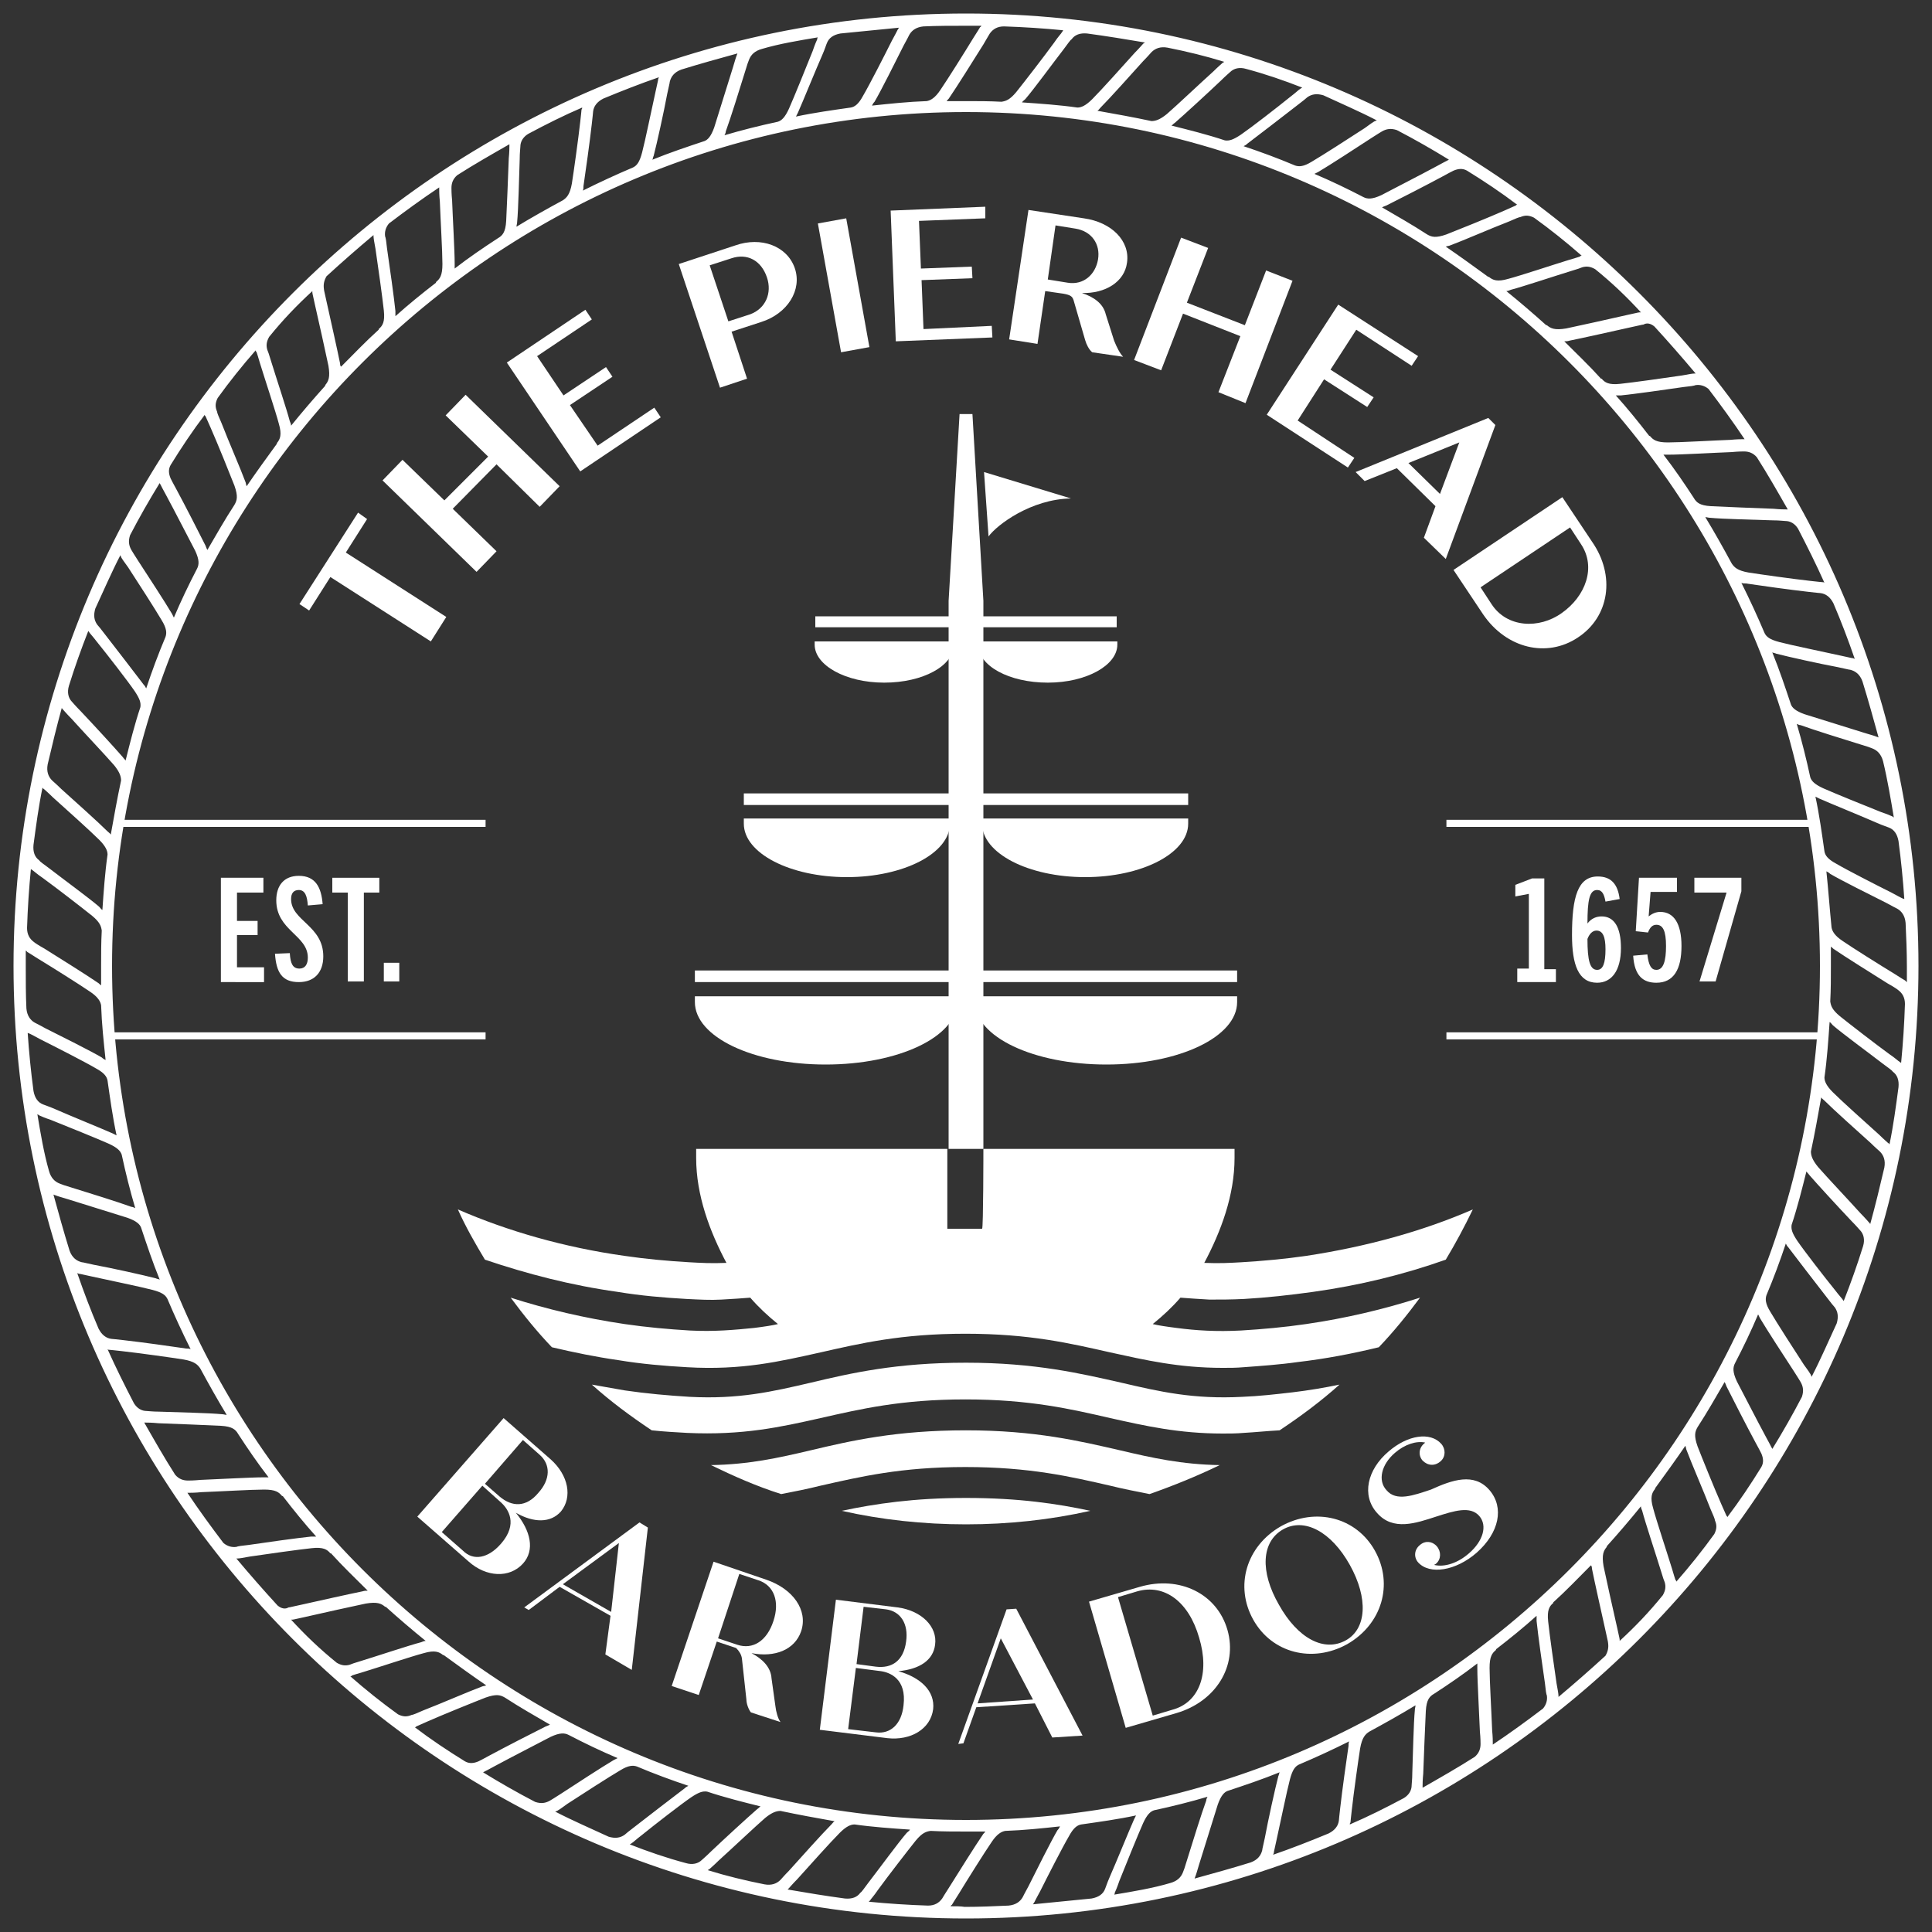 <?xml version="1.0" encoding="UTF-8"?> <svg xmlns="http://www.w3.org/2000/svg" xmlns:xlink="http://www.w3.org/1999/xlink" version="1.1" id="Layer_1" x="0px" y="0px" viewBox="0 0 300 300" style="enable-background:new 0 0 300 300;" xml:space="preserve"><rect x="0" y="0" width="300" height="300" fill="#333333" stroke="none"/> <style type="text/css"> .st0{fill:#FFFFFF;} </style> <g> <g> <path class="st0" d="M81.2,242.8c-2.1,2.3-5.7,2.1-8.4-0.3l-8-7l13.4-15.3l7.3,6.4c2.8,2.5,3.4,5.9,1.6,8.1 c-1.6,1.8-4.2,1.8-7,0.2C82.4,237.7,83.1,240.7,81.2,242.8z M77.8,239.7c2.7-3.1,1.1-5.4,0-6.4l-2.9-2.6l-6.3,7.2l3.3,2.9 C73.5,242.4,75.8,242,77.8,239.7z M81.2,223.6l-5.9,6.8l2.3,2c1.9,1.6,4.1,1.7,6-0.6c1.9-2.1,1.9-4.4,0.2-5.9L81.2,223.6z"></path> <path class="st0" d="M94.8,250.9l-7.9-4.5l-4.8,3.6l-0.7-0.4l17.9-13.2l1.3,0.8l-2.5,22.1l-4.1-2.4L94.8,250.9z M94.9,250.3 l1.2-10.7l-8.7,6.4L94.9,250.3z"></path> <path class="st0" d="M121.2,267.4l-4.6-1.5c-0.4-0.5-0.7-1.4-0.7-2l-0.7-6.4c-0.1-0.6-0.4-1.1-0.9-1.6l-3-1l-2.8,8.3l-4.2-1.4 l6.5-19.3l8.2,2.8c4.1,1.4,6.5,4.7,5.4,8c-1,2.9-4.1,4.1-7.7,3.4c1.7,0.9,3,2.2,3.1,3.9l0.6,4.3 C120.5,265.8,120.8,266.9,121.2,267.4z M111.5,254.4l3,1c2.4,0.8,4.6-0.6,5.6-3.7c1-3,0.1-5.5-2.3-6.3l-3-1L111.5,254.4z"></path> <path class="st0" d="M144.9,265.4c-0.4,3.1-3.5,4.9-7.1,4.5l-10.5-1.3l2.5-20.2l9.6,1.2c3.7,0.5,6.2,3,5.8,5.8 c-0.3,2.4-2.4,3.8-5.7,4.1C143,260.5,145.2,262.6,144.9,265.4z M140.3,264.8c0.5-4.1-2.1-5.1-3.5-5.3l-3.9-0.5l-1.2,9.5l4.3,0.5 C138.3,269.3,140,267.7,140.3,264.8z M134.1,249.5l-1.1,8.9l3,0.4c2.5,0.3,4.3-0.9,4.7-3.9c0.4-2.8-0.9-4.7-3.1-5L134.1,249.5z"></path> <path class="st0" d="M160.7,264.5l-9.1,0.6l-2,5.6l-0.8,0.1l7.5-20.9l1.5-0.1l10.3,19.7l-4.7,0.3L160.7,264.5z M160.4,263.9 l-5-9.5l-3.6,10.1L160.4,263.9z"></path> <path class="st0" d="M190.6,253.1c1.6,5.6-1.8,11.1-7.9,12.9l-7.9,2.3l-5.7-19.6l7.9-2.3C183.2,244.6,189,247.5,190.6,253.1z M186.2,254.3c-1.6-5.6-5.4-8.4-9.6-7.2l-3,0.9l5.4,18.4l3-0.9C186.2,264.4,187.9,259.9,186.2,254.3z"></path> <path class="st0" d="M194.6,251.5c-2.9-5.2-1.1-11.4,4.3-14.5c5.4-3,11.7-1.4,14.6,3.8c2.9,5.2,1.1,11.4-4.3,14.5 C203.8,258.3,197.5,256.7,194.6,251.5z M209.6,243c-2.9-5.2-7.1-7.4-10.4-5.5c-3.3,1.9-3.6,6.5-0.6,11.7c2.9,5.2,7,7.4,10.4,5.5 C212.2,252.9,212.5,248.2,209.6,243z"></path> <path class="st0" d="M231.3,231.4c2.3,2.7,1.5,6.6-2,9.7c-3.2,2.8-7.3,3.5-9.1,1.5c-0.7-0.8-0.6-2,0.3-2.7 c0.8-0.7,1.9-0.6,2.6,0.2c0.7,0.8,0.7,2-0.1,2.7c-0.1,0.1-0.2,0.1-0.3,0.2c1.6,0.4,3.7-0.3,5.4-1.8c2.2-1.9,2.9-4.3,1.6-5.8 c-1.4-1.6-3.9-0.8-6.7,0.1c-3.1,1-6.7,2.3-9.2-0.6c-2.4-2.7-1.5-6.7,1.8-9.5c3-2.6,6.5-3.1,8.2-1.2c0.7,0.8,0.7,2-0.1,2.7 c-0.9,0.8-2,0.7-2.8-0.1c-0.7-0.8-0.6-2,0.3-2.7l0.1-0.1c-1.4-0.3-3.2,0.3-4.7,1.6c-2.1,1.8-2.7,4.3-1.3,5.8 c1.5,1.8,4.2,0.8,6.9-0.1C225.5,229.8,228.9,228.6,231.3,231.4z"></path> </g> <g> <path class="st0" d="M152.7,178.4h39v1.4c0,5.8-2.1,11.4-4.7,16.3c2.5,0.1,4,0,5.8-0.1c3.3-0.2,6.7-0.5,10.1-1 c9.2-1.4,18-3.8,25.8-7.2c-1.3,2.7-2.7,5.3-4.2,7.8c-6.5,2.3-13.4,4-20.6,5c-3.6,0.5-7.2,0.9-10.7,1.1c-1.9,0.1-3.7,0.1-5.4,0.1 c-1.6-0.1-3.4-0.2-4.5-0.3c-1.3,1.5-2.7,2.8-4.3,4.1c0.8,0.2,2.1,0.4,3.7,0.6c3,0.4,6.2,0.6,10,0.4c3.3-0.2,6.7-0.5,10.1-1 c6.2-0.9,12.1-2.3,17.7-4.1c-2,2.7-4.1,5.3-6.4,7.7l0,0c-4.1,1-8.3,1.8-12.6,2.3c-2.8,0.4-5.7,0.6-8.4,0.8 c-1.1,0.1-2.2,0.1-3.2,0.1c-6.9,0-12-1.2-17.5-2.4c-6.2-1.4-12.5-2.9-22.5-2.9c-10,0-16.3,1.5-22.5,2.9 c-6.3,1.4-12.2,2.8-20.7,2.3c-3.5-0.2-7.1-0.5-10.7-1.1c-3.5-0.5-6.9-1.2-10.3-2c-2.3-2.4-4.4-5-6.4-7.7 c5.6,1.8,11.6,3.2,17.7,4.1c3.4,0.5,6.8,0.8,10.1,1c3.8,0.2,7-0.1,10-0.4c1.6-0.2,2.9-0.4,3.7-0.6c-1.6-1.3-3-2.6-4.3-4.1 c-1.1,0.1-2.8,0.2-4.5,0.3c-1.7,0.1-3.4,0-5.4-0.1c-3.5-0.2-7.1-0.5-10.7-1.1c-7.2-1-14.1-2.8-20.6-5c-1.5-2.5-3-5.1-4.2-7.8 c7.8,3.4,16.6,5.9,25.8,7.2c3.4,0.5,6.7,0.8,10.1,1c1.8,0.1,3.4,0.2,5.8,0.1c-2.6-4.9-4.7-10.5-4.7-16.3v-1.4h39v12.4 c0.9,0,1.8,0,2.7,0c0.9,0,1.8,0,2.7,0C152.7,190.8,152.7,178.4,152.7,178.4z"></path> <path class="st0" d="M192.9,216.9c-7.6,0.4-12.8-0.8-18.8-2.2c-6.2-1.4-13.3-3.1-24.1-3.1c-10.8,0-17.8,1.6-24.1,3.1 c-6,1.4-11.2,2.6-18.8,2.2c-3.3-0.2-6.7-0.5-10.1-1c-1.7-0.3-3.4-0.6-5.1-0.9c2.9,2.6,6,4.9,9.3,7.1c1.9,0.2,3.7,0.3,5.5,0.4 c8.6,0.4,14.5-0.9,20.7-2.3c6.2-1.4,12.5-2.9,22.5-2.9c10,0,16.4,1.5,22.5,2.9c5.4,1.2,10.6,2.4,17.5,2.4c1,0,2.1,0,3.2-0.1 c1.8-0.1,3.7-0.3,5.6-0.4c3.3-2.2,6.4-4.5,9.3-7.1c-2.4,0.5-4.8,0.9-7.3,1.2C198.1,216.5,195.5,216.8,192.9,216.9z"></path> <path class="st0" d="M150,222.1c-10.8,0-17.8,1.6-24.1,3.1c-5.1,1.2-9.6,2.2-15.5,2.3c3.5,1.7,7.1,3.3,10.9,4.5 c2.1-0.4,4.1-0.8,6.1-1.3c6.2-1.4,12.5-2.9,22.5-2.9c10,0,16.4,1.5,22.5,2.9c2,0.5,4.1,0.9,6.1,1.3c3.7-1.3,7.4-2.8,10.9-4.5 c-5.9-0.1-10.4-1.1-15.5-2.3C167.8,223.8,160.8,222.1,150,222.1z"></path> <path class="st0" d="M130.7,234.6c6.2,1.4,12.7,2.1,19.3,2.1c6.6,0,13.1-0.7,19.3-2.1c-5.1-1.1-11.1-2-19.3-2 C141.9,232.6,135.9,233.5,130.7,234.6z"></path> <path class="st0" d="M148.6,155.6c0,5.4-9.1,9.7-20.4,9.7s-20.3-4.3-20.3-9.7v-0.9l40.9,0C148.7,154.7,148.6,155.9,148.6,155.6z"></path> <path class="st0" d="M147.5,127.9c0,4.6-7.2,8.3-16,8.3c-8.8,0-16-3.7-16-8.3v-0.8l32.1,0C147.6,127.2,147.5,128.2,147.5,127.9z"></path> <path class="st0" d="M148.1,100.1c0,3.3-4.8,5.9-10.8,5.9s-10.8-2.7-10.8-5.9v-0.5l21.6,0C148.2,99.6,148.1,100.3,148.1,100.1z"></path> <polygon class="st0" points="152.7,178.4 152.7,152.5 192.1,152.5 192.1,150.7 152.7,150.7 152.7,125 184.5,125 184.5,123.2 152.7,123.2 152.7,97.4 173.4,97.4 173.4,95.7 152.7,95.7 152.7,95.1 152.7,93.3 151,64.3 149,64.3 147.3,93.3 147.3,95.1 147.3,95.7 126.6,95.7 126.6,97.4 147.3,97.4 147.3,123.2 115.5,123.2 115.5,125 147.3,125 147.3,150.7 107.9,150.7 107.9,152.5 147.3,152.5 147.3,178.4 "></polygon> <path class="st0" d="M151.4,155.6c0,5.4,9.1,9.7,20.4,9.7s20.3-4.3,20.3-9.7v-0.9l-40.9,0C151.3,154.7,151.4,155.9,151.4,155.6z"></path> <path class="st0" d="M152.5,127.9c0,4.6,7.2,8.3,16,8.3c8.8,0,16-3.7,16-8.3v-0.8l-32.1,0C152.4,127.2,152.5,128.2,152.5,127.9z"></path> <path class="st0" d="M151.9,100.1c0,3.3,4.8,5.9,10.8,5.9s10.8-2.7,10.8-5.9v-0.5l-21.6,0C151.8,99.6,151.9,100.3,151.9,100.1z"></path> <path class="st0" d="M166.3,77.4c0,0-13.5-4.1-13.5-4.1l0.7,10C154.8,81.5,160.1,77.5,166.3,77.4z"></path> </g> <g> <rect x="224.6" y="127.3" class="st0" width="56.5" height="1.1"></rect> <rect x="224.6" y="160.3" class="st0" width="58.3" height="1.1"></rect> <rect x="18.7" y="127.3" class="st0" width="56.7" height="1.1"></rect> <rect x="16.9" y="160.3" class="st0" width="58.5" height="1.1"></rect> </g> <g> <path class="st0" d="M57,80.6l-3.3,5.2l15.6,10l-2.4,3.8l-15.6-10l-3.3,5.2l-1.5-1l9.1-14.2L57,80.6z"></path> <path class="st0" d="M101.6,63.3l1,1.5l-12.5,8.4L78.7,56.3l12.2-8.2l1,1.5l-8.5,5.7l4.1,6.1l6.6-4.4l1,1.5l-6.6,4.4l4.3,6.3 L101.6,63.3z"></path> <path class="st0" d="M154,50.6l0.1,1.8l-15,0.6l-0.8-20.3l14.7-0.6l0,1.8l-10.3,0.4l0.3,7.4l7.9-0.3l0.1,1.8l-7.9,0.3l0.3,7.6 L154,50.6z"></path> <path class="st0" d="M123.4,41.6c1.2,3.4-1.1,7.1-5.2,8.4l-4.6,1.5l2.4,7.3l-4.2,1.4L105.4,41l8.8-2.9 C118.2,36.7,122.2,38.2,123.4,41.6z M119.1,43.1c-0.9-2.7-3.1-3.8-5.5-3l-3.4,1.1l2.9,8.7l3.4-1.1 C118.9,47.9,119.9,45.5,119.1,43.1z"></path> <path class="st0" d="M127,34.7l4.4-0.8l3.6,20l-4.4,0.8L127,34.7z"></path> <path class="st0" d="M174.4,55.4l-4.8-0.7c-0.5-0.4-0.9-1.2-1.1-1.9l-1.8-6.2c-0.2-0.6-0.5-0.8-1.6-1l-2.8-0.4l-1.2,8.2l-4.4-0.7 l3-20.1l8.6,1.3c4.3,0.6,7.2,3.5,6.7,6.9c-0.4,3-3.4,4.8-7,4.7c1.8,0.6,3.3,1.6,3.7,3.3l1.3,4.1C173.4,53.9,173.9,54.9,174.4,55.4 z M162.7,43.4l3.1,0.5c2.5,0.4,4.3-1.3,4.7-3.6c0.4-2.4-1-4.4-3.5-4.8l-3.1-0.5L162.7,43.4z"></path> <path class="st0" d="M245,99c-4.8,3.2-11.1,1.7-14.7-3.6l-4.6-6.9l16.9-11.3l4.6,6.9C250.9,89.4,249.9,95.8,245,99z M242.5,95.2 c3.7-2.6,5.4-7.1,3-10.7l-1.7-2.6l-13.9,9.3l1.7,2.6C234,97.5,239,97.7,242.5,95.2z"></path> <polygon class="st0" points="83.8,78.7 86.9,75.5 72.3,61.3 69.2,64.5 75.8,70.9 69,77.7 62.5,71.4 59.4,74.6 74,88.8 77.1,85.6 70.3,79 77.1,72.1 "></polygon> <path class="st0" d="M231.1,64.9l-20.6,8.4l0.6,0.6l0.8,0.8l5-2l6,5.9l-1.8,4.9l3.4,3.3l7.7-20.8L231.1,64.9z M223.6,76.7 l-4.9-4.8l7.9-3.2L223.6,76.7z"></path> <polygon class="st0" points="189.2,60.9 193.4,62.6 200.7,43.6 196.6,42 193.3,50.5 184.3,47 187.6,38.5 183.4,36.9 176.1,55.9 180.3,57.5 183.7,48.7 192.6,52.2 "></polygon> <path class="st0" d="M210.3,71.1l-1,1.5l-12.6-8.2l11.1-17.1l12.4,8l-1,1.5l-8.6-5.6l-4,6.2l6.7,4.3l-1,1.5l-6.7-4.3l-4.1,6.4 L210.3,71.1z"></path> </g> <path class="st0" d="M150,2.1C68.5,2.1,2.1,68.5,2.1,150c0,81.5,66.3,147.9,147.9,147.9c81.5,0,147.9-66.3,147.9-147.9 C297.9,68.5,231.5,2.1,150,2.1z M293.4,177.7c-0.1-0.1-0.1-0.2-0.2-0.2c-0.1-0.1-0.7-0.6-1.4-1.3c-2-1.8-5.8-5.2-7.2-6.6 c-1-1-1.3-1.7-1.3-2.3c0.4-2.8,0.6-5.7,0.8-8.6c0.2,0.1,0.3,0.3,0.5,0.5c1.5,1.3,5.6,4.3,7.8,6c0.8,0.6,1.4,1,1.5,1.2 c0.7,0.5,1,1.3,0.9,2.4c0,0,0,0,0,0C294.4,171.8,294,174.8,293.4,177.7z M281.3,213.8c0-0.1-0.1-0.2-0.1-0.3 c-0.1-0.2-0.5-0.8-1.1-1.6c-1.5-2.3-4.2-6.5-5.2-8.2c-0.8-1.3-0.8-2-0.6-2.6c1.1-2.6,2.1-5.3,3-8c0.1,0.2,0.2,0.4,0.4,0.6 c1.2,1.6,4.3,5.6,6,7.8c0.6,0.8,1.1,1.4,1.2,1.5c0.5,0.7,0.6,1.5,0.3,2.5C283.9,208.3,282.7,211.1,281.3,213.8z M275.2,225 c0-0.1-0.1-0.2-0.1-0.2c-0.1-0.2-0.4-0.8-0.9-1.7c-1.3-2.4-3.6-6.9-4.5-8.6c-0.7-1.5-0.6-2.2-0.3-2.8c1.3-2.5,2.5-5,3.6-7.6 c0.1,0.2,0.2,0.4,0.3,0.6c1,1.7,3.8,6,5.3,8.3c0.5,0.8,0.9,1.4,1,1.6c0.4,0.7,0.5,1.4,0.2,2.3C278.4,219.6,276.8,222.4,275.2,225z M268.2,235.6c0-0.1,0-0.2-0.1-0.2c-0.1-0.2-0.4-0.9-0.8-1.8c-1.1-2.5-3-7.2-3.7-9c-0.6-1.7-0.4-2.3,0-3c0,0,0,0,0,0 c1.5-2.3,2.8-4.6,4.2-7c0.1,0.2,0.2,0.4,0.3,0.7c0.9,1.8,3.2,6.3,4.5,8.7c0.5,0.9,0.8,1.5,0.9,1.7c0.3,0.7,0.4,1.4,0,2.1 C271.9,230.4,270.1,233.1,268.2,235.6z M260.3,245.6c0-0.1,0-0.2-0.1-0.2c-0.1-0.2-0.3-0.9-0.6-1.9c-0.8-2.6-2.4-7.4-2.9-9.3 c-0.5-1.7-0.2-2.4,0.3-3c0,0,0,0,0-0.1c1.6-2.2,3.2-4.4,4.7-6.6c0.1,0.2,0.1,0.5,0.2,0.7c0.7,1.9,2.7,6.5,3.7,9.1 c0.4,0.9,0.7,1.6,0.7,1.8c0.3,0.7,0.3,1.3-0.1,2.1C264.4,240.7,262.4,243.2,260.3,245.6z M247.2,243.6c0.4,2,1.5,6.9,2.1,9.6 c0.2,1,0.4,1.7,0.4,1.9c0.1,0.7,0,1.3-0.4,2c-2.4,2.2-4.8,4.3-7.3,6.4c0-0.1,0-0.2,0-0.2c0-0.2-0.1-0.9-0.3-1.9 c-0.4-2.7-1.1-7.7-1.3-9.6c-0.2-1.8,0.2-2.4,0.8-2.9c0,0,0,0,0-0.1c2-1.8,3.9-3.8,5.8-5.7C247.1,243,247.2,243.3,247.2,243.6z M231.8,270.9c0-0.1,0-0.2,0-0.3c0-0.2,0-0.9-0.1-1.9c-0.1-2.7-0.4-7.8-0.4-9.7c0-1.8,0.4-2.3,1-2.8c0,0,0,0,0-0.1 c2.2-1.7,4.3-3.4,6.3-5.2c0,0.2,0,0.5,0,0.8c0.2,2,0.9,7,1.3,9.7c0.1,1,0.2,1.7,0.3,1.9c0.1,0.7-0.1,1.4-0.6,2 C237.1,267.2,234.5,269.1,231.8,270.9z M220.9,277.6c0-0.1,0-0.2,0-0.3c0-0.2,0-0.9,0.1-1.9c0.1-2.7,0.3-7.8,0.4-9.7 c0.1-1.8,0.6-2.3,1.3-2.7c0,0,0,0,0,0c2.3-1.5,4.5-3,6.7-4.7c0,0.2,0,0.5,0,0.8c0,2,0.3,7.1,0.4,9.8c0.1,1,0.1,1.7,0.1,1.9 c0,0.7-0.2,1.4-0.9,2C226.5,274.4,223.7,276,220.9,277.6z M209.6,283.3c0-0.1,0-0.2,0.1-0.3c0-0.2,0.1-0.9,0.2-1.9 c0.3-2.7,1-7.7,1.3-9.6c0.3-1.7,0.8-2.2,1.4-2.6c2.4-1.3,4.9-2.7,7.2-4.1c0,0.2-0.1,0.5-0.1,0.7c-0.2,2-0.3,7.1-0.4,9.8 c0,1-0.1,1.7-0.1,1.9c0,0.8-0.4,1.5-1.2,2C215.2,280.7,212.4,282.1,209.6,283.3z M197.7,288c0-0.1,0.1-0.2,0.1-0.3 c0-0.2,0.2-0.9,0.4-1.9c0.6-2.7,1.6-7.6,2.1-9.5c0.4-1.5,0.8-2,1.4-2.3c2.6-1.1,5.2-2.3,7.8-3.6c-0.1,0.2-0.1,0.4-0.1,0.7 c-0.3,2-1,7-1.3,9.7c-0.1,1-0.2,1.7-0.2,1.9c-0.1,0.8-0.6,1.5-1.6,2C203.4,285.9,200.6,287,197.7,288z M185.5,291.7 c0-0.1,0.1-0.2,0.1-0.3c0.1-0.2,0.3-0.9,0.6-1.9c0.8-2.6,2.3-7.4,2.9-9.3c0.5-1.4,1-1.9,1.5-2.1c2.7-0.9,5.4-1.8,8.1-2.9 c-0.1,0.2-0.1,0.4-0.2,0.6c-0.5,1.9-1.6,6.9-2.1,9.6c-0.2,1-0.4,1.7-0.4,1.9c-0.2,0.8-0.7,1.5-1.8,1.9c0,0,0,0,0,0 C191.3,290.1,188.4,290.9,185.5,291.7z M173,294.2c0.1-0.1,0.1-0.2,0.1-0.3c0.1-0.2,0.4-0.9,0.7-1.8c1-2.5,2.9-7.2,3.7-9 c0.6-1.3,1.1-1.8,1.7-2c2.8-0.6,5.6-1.3,8.3-2.1c-0.1,0.2-0.2,0.4-0.2,0.6c-0.7,1.9-2.2,6.7-3,9.3c-0.3,1-0.5,1.6-0.6,1.8 c-0.3,0.8-0.9,1.4-2,1.7c0,0,0,0,0,0C179,293.2,176,293.7,173,294.2z M160.4,295.7c0.1-0.1,0.1-0.2,0.2-0.3 c0.1-0.2,0.4-0.8,0.9-1.7c1.2-2.4,3.5-6.9,4.5-8.6c0.7-1.3,1.3-1.7,1.9-1.8c2.8-0.4,5.7-0.8,8.5-1.4c-0.1,0.2-0.2,0.4-0.3,0.6 c-0.8,1.8-2.7,6.5-3.8,9c-0.4,0.9-0.6,1.6-0.7,1.8c-0.3,0.8-1,1.3-2.1,1.5C166.4,295.1,163.4,295.4,160.4,295.7z M150,282.6 c-73.1,0-132.6-59.5-132.6-132.6S76.9,17.4,150,17.4S282.6,76.9,282.6,150S223.1,282.6,150,282.6z M146.3,294.8 c-0.5,0.7-1.2,1.1-2.2,1.1c-3.1-0.1-6.1-0.3-9.2-0.6c0.1-0.1,0.2-0.2,0.2-0.2c0.1-0.2,0.6-0.7,1.2-1.6c1.6-2.2,4.7-6.2,5.9-7.7 c1-1.2,1.6-1.4,2.3-1.5c1.8,0.1,3.7,0.1,5.5,0.1c1,0,2,0,3,0c-0.1,0.2-0.3,0.3-0.4,0.5c-1.1,1.6-3.8,5.9-5.3,8.3 C146.8,294,146.4,294.6,146.3,294.8z M109.9,290.4c0.1-0.1,0.2-0.1,0.3-0.2c0.1-0.1,0.7-0.6,1.4-1.3c2-1.8,5.7-5.3,7.2-6.6 c1.1-0.9,1.8-1.1,2.4-1.1c2.8,0.6,5.6,1.1,8.4,1.6c-0.2,0.1-0.3,0.3-0.5,0.5c-1.4,1.4-4.8,5.2-6.6,7.2c-0.7,0.7-1.2,1.3-1.3,1.4 c-0.6,0.6-1.4,0.9-2.5,0.7c0,0,0,0,0,0C115.7,292,112.8,291.3,109.9,290.4z M97.8,286.4c0.1-0.1,0.2-0.1,0.3-0.2 c0.2-0.1,0.7-0.6,1.5-1.2c2.1-1.7,6.1-4.8,7.7-5.9c1.2-0.8,1.8-1,2.5-0.9c2.7,0.9,5.5,1.6,8.3,2.3c-0.2,0.1-0.3,0.3-0.5,0.4 c-1.5,1.3-5.2,4.7-7.2,6.6c-0.7,0.7-1.3,1.2-1.4,1.3c-0.6,0.6-1.5,0.8-2.5,0.5c0,0,0,0,0,0C103.5,288.5,100.6,287.5,97.8,286.4z M86.2,281.3c0.1,0,0.2-0.1,0.3-0.1c0.2-0.1,0.8-0.5,1.6-1.1c2.3-1.5,6.5-4.2,8.2-5.2c1.3-0.8,2-0.8,2.6-0.6c2.6,1.1,5.3,2.1,8,3 c-0.2,0.1-0.4,0.2-0.6,0.4c-1.6,1.2-5.6,4.3-7.8,6c-0.8,0.6-1.4,1.1-1.5,1.2c-0.7,0.5-1.5,0.6-2.5,0.3 C91.7,283.9,88.9,282.7,86.2,281.3z M75,275.2c0.1,0,0.2-0.1,0.2-0.1c0.2-0.1,0.8-0.4,1.7-0.9c2.4-1.3,6.9-3.6,8.6-4.5 c1.5-0.7,2.2-0.6,2.8-0.3c2.5,1.3,5,2.5,7.6,3.6c-0.2,0.1-0.4,0.2-0.6,0.3c-1.7,1-6,3.8-8.3,5.3c-0.8,0.5-1.4,0.9-1.6,1 c-0.7,0.4-1.4,0.5-2.3,0.2C80.4,278.4,77.6,276.8,75,275.2z M64.4,268.2c0.1,0,0.2,0,0.2-0.1c0.2-0.1,0.9-0.4,1.8-0.8 c2.5-1.1,7.2-3,9-3.7c1.7-0.6,2.3-0.4,3,0c0,0,0,0,0,0c2.3,1.5,4.6,2.8,7,4.2c-0.2,0.1-0.4,0.2-0.7,0.3c-1.8,0.9-6.3,3.2-8.7,4.5 c-0.9,0.5-1.5,0.8-1.7,0.9c-0.7,0.3-1.4,0.4-2.1,0C69.6,271.9,66.9,270.1,64.4,268.2z M54.4,260.3c0.1,0,0.2,0,0.2-0.1 c0.2-0.1,0.9-0.3,1.9-0.6c2.6-0.8,7.4-2.4,9.3-2.9c1.7-0.5,2.4-0.2,3,0.3c0,0,0,0,0.1,0c2.2,1.6,4.4,3.2,6.6,4.7 c-0.2,0.1-0.5,0.1-0.7,0.2c-1.9,0.7-6.5,2.7-9.1,3.7c-0.9,0.4-1.6,0.7-1.8,0.7c-0.7,0.3-1.3,0.3-2.1-0.1 C59.3,264.4,56.8,262.4,54.4,260.3z M122.5,293.2c0.1-0.1,0.6-0.7,1.3-1.4c1.8-2,5.2-5.8,6.6-7.2c1-1,1.7-1.3,2.3-1.3 c2.8,0.4,5.7,0.6,8.6,0.8c-0.1,0.2-0.3,0.3-0.5,0.5c-1.3,1.5-4.3,5.6-6,7.8c-0.6,0.8-1,1.4-1.2,1.5c-0.5,0.7-1.3,1-2.4,0.9 c0,0,0,0,0,0c-3-0.4-6-0.9-8.9-1.4C122.4,293.3,122.5,293.2,122.5,293.2z M43.1,249.3c-2.2-2.4-4.3-4.8-6.4-7.3c0.1,0,0.2,0,0.2,0 c0.2,0,0.9-0.1,1.9-0.3c2.7-0.4,7.7-1.1,9.6-1.3c1.8-0.2,2.4,0.2,2.9,0.8c0,0,0,0,0.1,0c1.8,2,3.8,3.9,5.7,5.8 c-0.2,0-0.5,0-0.8,0.1c-2,0.4-6.9,1.5-9.6,2.1c-1,0.2-1.7,0.4-1.9,0.4C44.3,249.9,43.7,249.8,43.1,249.3z M29.1,231.8 c0.1,0,0.2,0,0.3,0c0.2,0,0.9,0,1.9-0.1c2.7-0.1,7.8-0.4,9.7-0.4c1.8,0,2.3,0.4,2.8,1c0,0,0,0,0.1,0c1.7,2.2,3.4,4.3,5.2,6.3 c-0.2,0-0.5,0-0.8,0c-2,0.2-7,0.9-9.7,1.3c-1,0.1-1.7,0.2-1.9,0.3c-0.7,0.1-1.4-0.1-2-0.6C32.8,237.1,30.9,234.5,29.1,231.8z M22.4,220.9c0.1,0,0.2,0,0.3,0c0.2,0,0.9,0,1.9,0.1c2.7,0.1,7.8,0.3,9.7,0.4c1.8,0.1,2.3,0.6,2.7,1.3c0,0,0,0,0,0 c1.5,2.3,3,4.5,4.7,6.7c-0.2,0-0.5,0-0.8,0c-2,0-7.1,0.3-9.8,0.4c-1,0.1-1.7,0.1-1.9,0.1c-0.7,0-1.4-0.2-2-0.9 C25.6,226.5,24,223.7,22.4,220.9z M6.6,122.3c0.1,0.1,0.1,0.2,0.2,0.2c0.1,0.1,0.7,0.6,1.4,1.3c2,1.8,5.8,5.2,7.2,6.6 c1,1,1.3,1.7,1.3,2.3c-0.4,2.8-0.6,5.7-0.8,8.6c-0.2-0.1-0.3-0.3-0.5-0.5c-1.5-1.3-5.6-4.3-7.8-6c-0.8-0.6-1.4-1-1.5-1.2 c-0.7-0.5-1-1.3-0.9-2.4c0,0,0,0,0,0C5.6,128.2,6,125.2,6.6,122.3z M18.7,86.2c0,0.1,0.1,0.2,0.1,0.3c0.1,0.2,0.5,0.8,1.1,1.6 c1.5,2.3,4.2,6.5,5.2,8.2c0.8,1.3,0.8,2,0.6,2.6c-1.1,2.6-2.1,5.3-3,8c-0.1-0.2-0.2-0.4-0.4-0.6c-1.2-1.6-4.3-5.6-6-7.8 c-0.6-0.8-1.1-1.4-1.2-1.5c-0.5-0.7-0.6-1.5-0.3-2.5C16.1,91.7,17.3,88.9,18.7,86.2z M24.8,75c0,0.1,0.1,0.2,0.1,0.2 c0.1,0.2,0.4,0.8,0.9,1.7c1.3,2.4,3.6,6.9,4.5,8.6c0.7,1.5,0.6,2.2,0.3,2.8c-1.3,2.5-2.5,5-3.6,7.6c-0.1-0.2-0.2-0.4-0.3-0.6 c-1-1.7-3.8-6-5.3-8.3c-0.5-0.8-0.9-1.4-1-1.6c-0.4-0.7-0.5-1.4-0.2-2.3C21.6,80.4,23.2,77.6,24.8,75z M31.8,64.4 c0,0.1,0,0.2,0.1,0.2c0.1,0.2,0.4,0.9,0.8,1.8c1.1,2.5,3,7.2,3.7,9c0.6,1.7,0.4,2.3,0,3c0,0,0,0,0,0c-1.5,2.3-2.8,4.6-4.2,7 c-0.1-0.2-0.2-0.4-0.3-0.7c-0.9-1.8-3.2-6.3-4.5-8.7c-0.5-0.9-0.8-1.5-0.9-1.7c-0.3-0.7-0.4-1.4,0-2.1 C28.1,69.6,29.9,66.9,31.8,64.4z M39.7,54.4c0,0.1,0,0.2,0.1,0.2c0.1,0.2,0.3,0.9,0.6,1.9c0.8,2.6,2.4,7.4,2.9,9.3 c0.5,1.7,0.2,2.4-0.3,3c0,0,0,0,0,0.1c-1.6,2.2-3.2,4.4-4.7,6.6c-0.1-0.2-0.1-0.5-0.2-0.7c-0.7-1.9-2.7-6.5-3.7-9.1 c-0.4-0.9-0.7-1.6-0.7-1.8c-0.3-0.7-0.3-1.3,0.1-2.1C35.6,59.3,37.6,56.8,39.7,54.4z M13.8,98.1c0.1,0.2,0.6,0.7,1.2,1.5 c1.7,2.1,4.8,6.1,5.9,7.7c0.8,1.2,1,1.8,0.9,2.5c-0.9,2.7-1.6,5.5-2.3,8.3c-0.1-0.2-0.3-0.3-0.4-0.5c-1.3-1.5-4.7-5.2-6.6-7.2 c-0.7-0.7-1.2-1.3-1.3-1.4c-0.6-0.6-0.8-1.5-0.5-2.5c0,0,0,0,0,0c0.9-2.9,1.9-5.7,3-8.5C13.7,97.9,13.7,98,13.8,98.1z M9.8,110.2 c0.1,0.1,0.6,0.7,1.3,1.4c1.8,2,5.3,5.7,6.6,7.2c0.9,1.1,1.1,1.8,1.1,2.4c-0.6,2.8-1.1,5.6-1.6,8.4c-0.1-0.2-0.3-0.3-0.5-0.5 c-1.4-1.4-5.2-4.8-7.2-6.6c-0.7-0.7-1.3-1.2-1.4-1.3c-0.6-0.6-0.9-1.4-0.7-2.5c0,0,0,0,0,0c0.7-3,1.4-5.9,2.2-8.8 C9.6,110,9.7,110.1,9.8,110.2z M4,150c0-0.8,0-1.6,0-2.4c0.1,0.1,0.2,0.1,0.2,0.2c0.2,0.1,0.8,0.5,1.6,1c2.3,1.4,6.6,4.1,8.2,5.2 c1.2,0.8,1.6,1.5,1.7,2.1c0.1,2.9,0.4,5.7,0.7,8.5c-0.2-0.1-0.4-0.2-0.6-0.4c-1.7-1-6.3-3.3-8.7-4.5c-0.9-0.5-1.5-0.8-1.7-0.9 c-0.7-0.4-1.2-1.1-1.3-2.2C4,154.5,4,152.3,4,150z M5,135.1c0.2,0.1,0.7,0.6,1.6,1.2c2.2,1.6,6.2,4.7,7.7,5.9 c1.2,1,1.4,1.6,1.5,2.3c-0.1,1.8-0.1,3.7-0.1,5.5c0,1,0,2,0,3c-0.2-0.1-0.3-0.3-0.5-0.4c-1.6-1.1-5.9-3.8-8.3-5.3 c-0.9-0.5-1.5-0.9-1.6-1c-0.7-0.5-1.1-1.2-1.1-2.2c0.1-3.1,0.3-6.1,0.6-9.2C4.8,135,4.9,135,5,135.1z M4.6,160.5 c0.2,0.1,0.8,0.4,1.7,0.9c2.4,1.2,6.9,3.5,8.6,4.5c1.3,0.7,1.7,1.3,1.8,1.9c0.4,2.8,0.8,5.7,1.4,8.5c-0.2-0.1-0.4-0.2-0.6-0.3 c-1.8-0.8-6.5-2.7-9-3.8c-0.9-0.4-1.6-0.6-1.8-0.7c-0.8-0.3-1.3-1-1.5-2.1c-0.4-3-0.7-6-0.9-9C4.4,160.4,4.5,160.5,4.6,160.5z M6.1,173.2c0.2,0.1,0.9,0.4,1.8,0.7c2.5,1,7.2,2.9,9,3.7c1.3,0.6,1.8,1.1,2,1.7c0.6,2.8,1.3,5.6,2.1,8.3c-0.2-0.1-0.4-0.2-0.6-0.2 c-1.9-0.7-6.7-2.2-9.3-3c-1-0.3-1.6-0.5-1.8-0.6c-0.8-0.3-1.4-0.9-1.7-2c0,0,0,0,0,0C6.8,179,6.3,176,5.8,173 C5.9,173.1,6,173.1,6.1,173.2z M8.6,185.6c0.2,0.1,0.9,0.3,1.9,0.6c2.6,0.8,7.4,2.3,9.3,2.9c1.4,0.5,1.9,1,2.1,1.5 c0.9,2.7,1.8,5.4,2.9,8.1c-0.2-0.1-0.4-0.1-0.6-0.2c-1.9-0.5-6.9-1.6-9.6-2.1c-1-0.2-1.7-0.4-1.9-0.4c-0.8-0.2-1.5-0.7-1.9-1.8 c0,0,0,0,0,0c-0.9-2.9-1.7-5.8-2.5-8.7C8.4,185.5,8.5,185.6,8.6,185.6z M12.3,197.8c0.2,0,0.9,0.2,1.9,0.4c2.7,0.6,7.6,1.6,9.5,2.1 c1.5,0.4,2,0.8,2.3,1.4c1.1,2.6,2.3,5.2,3.6,7.8c-0.2-0.1-0.4-0.1-0.7-0.1c-2-0.3-7-1-9.7-1.3c-1-0.1-1.7-0.2-1.9-0.2 c-0.8-0.1-1.5-0.6-2-1.6c-1.2-2.8-2.3-5.7-3.3-8.6C12.1,197.7,12.2,197.8,12.3,197.8z M17,209.6c0.2,0,0.9,0.1,1.9,0.2 c2.7,0.3,7.7,1,9.6,1.3c1.7,0.3,2.2,0.8,2.6,1.4c1.3,2.4,2.7,4.9,4.1,7.2c-0.2,0-0.5-0.1-0.7-0.1c-2-0.2-7.1-0.3-9.8-0.4 c-1,0-1.7-0.1-1.9-0.1c-0.8,0-1.5-0.4-2-1.2c-1.4-2.7-2.8-5.5-4.1-8.4C16.8,209.6,16.9,209.6,17,209.6z M52.8,56.4 c-0.4-2-1.5-6.9-2.1-9.6c-0.2-1-0.4-1.7-0.4-1.9c-0.1-0.7,0-1.3,0.4-2c2.4-2.2,4.8-4.3,7.3-6.4c0,0.1,0,0.2,0,0.2 c0,0.2,0.1,0.9,0.3,1.9c0.4,2.7,1.1,7.7,1.3,9.6c0.2,1.8-0.2,2.4-0.8,2.9c0,0,0,0,0,0.1c-2,1.8-3.9,3.8-5.8,5.7 C52.9,57,52.8,56.7,52.8,56.4z M68.2,29.1c0,0.1,0,0.2,0,0.3c0,0.2,0,0.9,0.1,1.9c0.1,2.7,0.4,7.8,0.4,9.7c0,1.8-0.4,2.3-1,2.8 c0,0,0,0,0,0.1c-2.2,1.7-4.3,3.4-6.3,5.2c0-0.2,0-0.5,0-0.8c-0.2-2-0.9-7-1.3-9.7c-0.1-1-0.2-1.7-0.3-1.9c-0.1-0.7,0.1-1.4,0.6-2 C62.9,32.8,65.5,30.9,68.2,29.1z M79.1,22.4c0,0.1,0,0.2,0,0.3c0,0.2,0,0.9-0.1,1.9c-0.1,2.7-0.3,7.8-0.4,9.7 c-0.1,1.8-0.6,2.3-1.3,2.7c0,0,0,0,0,0c-2.3,1.5-4.5,3-6.7,4.7c0-0.2,0-0.5,0-0.8c0-2-0.3-7.1-0.4-9.8c-0.1-1-0.1-1.7-0.1-1.9 c0-0.7,0.2-1.4,0.9-2C73.5,25.6,76.3,24,79.1,22.4z M90.4,16.7c0,0.1,0,0.2-0.1,0.3c0,0.2-0.1,0.9-0.2,1.9c-0.3,2.7-1,7.7-1.3,9.6 c-0.3,1.7-0.8,2.2-1.4,2.6c-2.4,1.3-4.9,2.7-7.2,4.1c0-0.2,0.1-0.5,0.1-0.7c0.2-2,0.3-7.1,0.4-9.8c0-1,0.1-1.7,0.1-1.9 c0-0.8,0.4-1.5,1.2-2C84.8,19.3,87.6,17.9,90.4,16.7z M102.3,12c0,0.1-0.1,0.2-0.1,0.3c0,0.2-0.2,0.9-0.4,1.9 c-0.6,2.7-1.6,7.6-2.1,9.5c-0.4,1.5-0.8,2-1.4,2.3c-2.6,1.1-5.2,2.3-7.8,3.6c0.1-0.2,0.1-0.4,0.1-0.7c0.3-2,1-7,1.3-9.7 c0.1-1,0.2-1.7,0.2-1.9c0.1-0.8,0.6-1.5,1.6-2C96.6,14.1,99.4,13,102.3,12z M114.5,8.3c0,0.1-0.1,0.2-0.1,0.3 c-0.1,0.2-0.3,0.9-0.6,1.9c-0.8,2.6-2.3,7.4-2.9,9.3c-0.5,1.4-1,1.9-1.5,2.1c-2.7,0.9-5.4,1.8-8.1,2.9c0.1-0.2,0.1-0.4,0.2-0.6 c0.5-1.9,1.6-6.9,2.1-9.6c0.2-1,0.4-1.7,0.4-1.9c0.2-0.8,0.7-1.5,1.8-1.9c0,0,0,0,0,0C108.7,9.9,111.6,9.1,114.5,8.3z M127,5.8 c-0.1,0.1-0.1,0.2-0.1,0.3c-0.1,0.2-0.4,0.9-0.7,1.8c-1,2.5-2.9,7.2-3.7,9c-0.6,1.3-1.1,1.8-1.7,2c-2.8,0.6-5.6,1.3-8.3,2.1 c0.1-0.2,0.2-0.4,0.2-0.6c0.7-1.9,2.2-6.7,3-9.3c0.3-1,0.5-1.6,0.6-1.8c0.3-0.8,0.9-1.4,2-1.7c0,0,0,0,0,0C121,6.8,124,6.3,127,5.8 z M139.6,4.3c-0.1,0.1-0.1,0.2-0.2,0.3c-0.1,0.2-0.4,0.8-0.9,1.7c-1.2,2.4-3.5,6.9-4.5,8.6c-0.7,1.3-1.3,1.7-1.9,1.8 c-2.8,0.4-5.7,0.8-8.5,1.4c0.1-0.2,0.2-0.4,0.3-0.6c0.8-1.8,2.7-6.5,3.8-9c0.4-0.9,0.6-1.6,0.7-1.8c0.3-0.8,1-1.3,2.1-1.5 C133.6,4.9,136.6,4.6,139.6,4.3z M153.7,5.2c0.5-0.7,1.2-1.1,2.2-1.1c3.1,0.1,6.1,0.3,9.2,0.6C165,4.8,165,4.9,164.9,5 c-0.1,0.2-0.6,0.7-1.2,1.6c-1.6,2.2-4.7,6.2-5.9,7.7c-1,1.2-1.6,1.4-2.3,1.5c-1.8-0.1-3.7-0.1-5.5-0.1c-1,0-2,0-3,0 c0.1-0.2,0.3-0.3,0.4-0.5c1.1-1.6,3.8-5.9,5.3-8.3C153.2,6,153.6,5.4,153.7,5.2z M190.1,9.6c-0.1,0.1-0.2,0.1-0.3,0.2 c-0.1,0.1-0.7,0.6-1.4,1.3c-2,1.8-5.7,5.3-7.2,6.6c-1.1,0.9-1.8,1.1-2.4,1.1c-2.8-0.6-5.6-1.1-8.4-1.6c0.2-0.1,0.3-0.3,0.5-0.5 c1.4-1.4,4.8-5.2,6.6-7.2c0.7-0.7,1.2-1.3,1.3-1.4c0.6-0.6,1.4-0.9,2.5-0.7c0,0,0,0,0,0C184.3,8,187.2,8.7,190.1,9.6z M202.2,13.6 c-0.1,0.1-0.2,0.1-0.3,0.2c-0.2,0.1-0.7,0.6-1.5,1.2c-2.1,1.7-6.1,4.8-7.7,5.9c-1.2,0.8-1.8,1-2.5,0.9c-2.7-0.9-5.5-1.6-8.3-2.3 c0.2-0.1,0.3-0.3,0.5-0.4c1.5-1.3,5.2-4.7,7.2-6.6c0.7-0.7,1.3-1.2,1.4-1.3c0.6-0.6,1.5-0.8,2.5-0.5c0,0,0,0,0,0 C196.5,11.5,199.4,12.5,202.2,13.6z M213.8,18.7c-0.1,0-0.2,0.1-0.3,0.1c-0.2,0.1-0.8,0.5-1.6,1.1c-2.3,1.5-6.5,4.2-8.2,5.2 c-1.3,0.8-2,0.8-2.6,0.6c-2.6-1.1-5.3-2.1-8-3c0.2-0.1,0.4-0.2,0.6-0.4c1.6-1.2,5.6-4.3,7.8-6c0.8-0.6,1.4-1.1,1.5-1.2 c0.7-0.5,1.5-0.6,2.5-0.3C208.3,16.1,211.1,17.3,213.8,18.7z M225,24.8c-0.1,0-0.2,0.1-0.2,0.1c-0.2,0.1-0.8,0.4-1.7,0.9 c-2.4,1.3-6.9,3.6-8.6,4.5c-1.5,0.7-2.2,0.6-2.8,0.3c-2.5-1.3-5-2.5-7.6-3.6c0.2-0.1,0.4-0.2,0.6-0.3c1.7-1,6-3.8,8.3-5.3 c0.8-0.5,1.4-0.9,1.6-1c0.7-0.4,1.4-0.5,2.3-0.2C219.6,21.6,222.4,23.2,225,24.8z M235.6,31.8c-0.1,0-0.2,0-0.2,0.1 c-0.2,0.1-0.9,0.4-1.8,0.8c-2.5,1.1-7.2,3-9,3.7c-1.7,0.6-2.3,0.4-3,0c0,0,0,0,0,0c-2.3-1.5-4.6-2.8-7-4.2c0.2-0.1,0.4-0.2,0.7-0.3 c1.8-0.9,6.3-3.2,8.7-4.5c0.9-0.5,1.5-0.8,1.7-0.9c0.7-0.3,1.4-0.4,2.1,0C230.4,28.1,233.1,29.9,235.6,31.8z M245.6,39.7 c-0.1,0-0.2,0-0.2,0.1c-0.2,0.1-0.9,0.3-1.9,0.6c-2.6,0.8-7.4,2.4-9.3,2.9c-1.7,0.5-2.4,0.2-3-0.3c0,0,0,0-0.1,0 c-2.2-1.6-4.4-3.2-6.6-4.7c0.2-0.1,0.5-0.1,0.7-0.2c1.9-0.7,6.5-2.7,9.1-3.7c0.9-0.4,1.6-0.7,1.8-0.7c0.7-0.3,1.3-0.3,2.1,0.1 C240.7,35.6,243.2,37.6,245.6,39.7z M177.5,6.8c-0.1,0.1-0.6,0.7-1.3,1.4c-1.8,2-5.2,5.8-6.6,7.2c-1,1-1.7,1.3-2.3,1.3 c-2.8-0.4-5.7-0.6-8.6-0.8c0.1-0.2,0.3-0.3,0.5-0.5c1.3-1.5,4.3-5.6,6-7.8c0.6-0.8,1-1.4,1.2-1.5c0.5-0.7,1.3-1,2.4-0.9 c0,0,0,0,0,0c3,0.4,6,0.9,9,1.4C177.6,6.7,177.5,6.8,177.5,6.8z M256.9,50.7c2.2,2.4,4.3,4.8,6.4,7.3c-0.1,0-0.2,0-0.2,0 c-0.2,0-0.9,0.1-1.9,0.3c-2.7,0.4-7.7,1.1-9.6,1.3c-1.8,0.2-2.4-0.2-2.9-0.8c0,0,0,0-0.1,0c-1.8-2-3.8-3.9-5.7-5.8 c0.2,0,0.5,0,0.8-0.1c2-0.4,6.9-1.5,9.6-2.1c1-0.2,1.7-0.4,1.9-0.4C255.7,50.1,256.3,50.2,256.9,50.7z M270.9,68.2 c-0.1,0-0.2,0-0.3,0c-0.2,0-0.9,0-1.9,0.1c-2.7,0.1-7.8,0.4-9.7,0.4c-1.8,0-2.3-0.4-2.8-1c0,0,0,0-0.1,0c-1.7-2.2-3.4-4.3-5.2-6.3 c0.2,0,0.5,0,0.8,0c2-0.2,7-0.9,9.7-1.3c1-0.1,1.7-0.2,1.9-0.3c0.7-0.1,1.4,0.1,2,0.6C267.2,62.9,269.1,65.5,270.9,68.2z M277.6,79.1c-0.1,0-0.2,0-0.3,0c-0.2,0-0.9,0-1.9-0.1c-2.7-0.1-7.8-0.3-9.7-0.4c-1.8-0.1-2.3-0.6-2.7-1.3c0,0,0,0,0,0 c-1.5-2.3-3-4.5-4.7-6.7c0.2,0,0.5,0,0.8,0c2,0,7.1-0.3,9.8-0.4c1-0.1,1.7-0.1,1.9-0.1c0.7,0,1.4,0.2,2,0.9 C274.4,73.5,276,76.3,277.6,79.1z M283.6,135.3c0.2,0.1,0.4,0.2,0.6,0.4c1.7,1,6.3,3.3,8.7,4.5c0.9,0.5,1.5,0.8,1.7,0.9 c0.7,0.4,1.2,1.1,1.3,2.2c0.1,2.2,0.2,4.5,0.2,6.8c0,0.8,0,1.6,0,2.4c-0.1-0.1-0.2-0.1-0.2-0.2c-0.2-0.1-0.8-0.5-1.6-1 c-2.3-1.4-6.6-4.1-8.2-5.2c-1.2-0.8-1.6-1.5-1.7-2.1C284.1,141,283.9,138.1,283.6,135.3z M295.4,139.5c-0.2-0.1-0.8-0.4-1.7-0.9 c-2.4-1.2-6.9-3.5-8.6-4.5c-1.3-0.7-1.7-1.3-1.8-1.9c-0.4-2.8-0.8-5.7-1.4-8.5c0.2,0.1,0.4,0.2,0.6,0.3c1.8,0.8,6.5,2.7,9,3.8 c0.9,0.4,1.6,0.6,1.8,0.7c0.8,0.3,1.3,1,1.5,2.1c0.4,3,0.7,6,0.9,9C295.6,139.6,295.5,139.5,295.4,139.5z M293.9,126.8 c-0.2-0.1-0.9-0.4-1.8-0.7c-2.5-1-7.2-2.9-9-3.7c-1.3-0.6-1.8-1.1-2-1.7c-0.6-2.8-1.3-5.6-2.1-8.3c0.2,0.1,0.4,0.2,0.6,0.2 c1.9,0.7,6.7,2.2,9.3,3c1,0.3,1.6,0.5,1.8,0.6c0.8,0.3,1.4,0.9,1.7,2c0,0,0,0,0,0c0.7,2.9,1.2,5.9,1.7,8.9 C294.1,126.9,294,126.9,293.9,126.8z M291.4,114.4c-0.2-0.1-0.9-0.3-1.9-0.6c-2.6-0.8-7.4-2.3-9.3-2.9c-1.4-0.5-1.9-1-2.1-1.5 c-0.9-2.7-1.8-5.4-2.9-8.1c0.2,0.1,0.4,0.1,0.6,0.2c1.9,0.5,6.9,1.6,9.6,2.1c1,0.2,1.7,0.4,1.9,0.4c0.8,0.2,1.5,0.7,1.9,1.8 c0,0,0,0,0,0c0.9,2.9,1.7,5.8,2.5,8.7C291.6,114.5,291.5,114.4,291.4,114.4z M287.7,102.2c-0.2,0-0.9-0.2-1.9-0.4 c-2.7-0.6-7.6-1.6-9.5-2.1c-1.5-0.4-2-0.8-2.3-1.4c-1.1-2.6-2.3-5.2-3.6-7.8c0.2,0.1,0.4,0.1,0.7,0.1c2,0.3,7,1,9.7,1.3 c1,0.1,1.7,0.2,1.9,0.2c0.8,0.1,1.5,0.6,2,1.6c1.2,2.8,2.3,5.7,3.3,8.6C287.9,102.3,287.8,102.2,287.7,102.2z M283,90.4 c-0.2,0-0.9-0.1-1.9-0.2c-2.7-0.3-7.7-1-9.6-1.3c-1.7-0.3-2.2-0.8-2.6-1.4c-1.3-2.4-2.7-4.9-4.1-7.2c0.2,0,0.5,0.1,0.7,0.1 c2,0.2,7.1,0.3,9.8,0.4c1,0,1.7,0.1,1.9,0.1c0.8,0,1.5,0.4,2,1.2c1.4,2.7,2.8,5.5,4.1,8.4C283.2,90.4,283.1,90.4,283,90.4z M286.2,201.9c-0.1-0.2-0.6-0.7-1.2-1.5c-1.7-2.1-4.8-6.1-5.9-7.7c-0.8-1.2-1-1.8-0.9-2.5c0.9-2.7,1.6-5.5,2.3-8.3 c0.1,0.2,0.3,0.3,0.4,0.5c1.3,1.5,4.7,5.2,6.6,7.2c0.7,0.7,1.2,1.3,1.3,1.4c0.6,0.6,0.8,1.5,0.5,2.5c0,0,0,0,0,0 c-0.9,2.9-1.9,5.7-3,8.5C286.3,202.1,286.3,202,286.2,201.9z M290.2,189.8c-0.1-0.1-0.6-0.7-1.3-1.4c-1.8-2-5.3-5.7-6.6-7.2 c-0.9-1.1-1.1-1.8-1.1-2.4c0.6-2.8,1.1-5.6,1.6-8.4c0.1,0.2,0.3,0.3,0.5,0.5c1.4,1.4,5.2,4.8,7.2,6.6c0.7,0.7,1.3,1.2,1.4,1.3 c0.6,0.6,0.9,1.4,0.7,2.5c0,0,0,0,0,0c-0.7,3-1.4,5.9-2.2,8.8C290.4,190,290.3,189.9,290.2,189.8z M295,164.9 c-0.2-0.1-0.7-0.6-1.6-1.2c-2.2-1.6-6.2-4.7-7.7-5.9c-1.2-1-1.4-1.6-1.5-2.3c0.1-1.8,0.1-3.7,0.1-5.5c0-1,0-2,0-3 c0.2,0.1,0.3,0.3,0.5,0.4c1.6,1.1,5.9,3.8,8.3,5.3c0.9,0.5,1.5,0.9,1.6,1c0.7,0.5,1.1,1.2,1.1,2.2c-0.1,3.1-0.3,6.1-0.6,9.2 C295.2,165,295.1,165,295,164.9z M254.8,48.5c-0.1,0-0.1,0-0.2,0c-0.2,0-0.9,0.2-1.9,0.4c-2.6,0.6-7.6,1.7-9.5,2.1 c-1.8,0.3-2.4,0-3-0.5c0,0,0,0-0.1,0c-2-1.8-4.1-3.6-6.2-5.3c0.2,0,0.5-0.1,0.7-0.2c1.9-0.5,6.7-2.1,9.3-2.9c1-0.3,1.6-0.5,1.8-0.6 c0.7-0.2,1.3-0.1,2,0.3C250.3,43.9,252.6,46.1,254.8,48.5z M152.4,4c-0.1,0.1-0.1,0.2-0.2,0.2c-0.1,0.2-0.5,0.8-1,1.6 c-1.4,2.3-4.1,6.6-5.2,8.2c-0.8,1.2-1.5,1.6-2.1,1.7c-2.9,0.1-5.7,0.4-8.5,0.7c0.1-0.2,0.2-0.4,0.4-0.6c1-1.7,3.3-6.3,4.5-8.7 c0.5-0.9,0.8-1.5,0.9-1.7c0.4-0.7,1.1-1.2,2.2-1.3C145.5,4,147.7,4,150,4C150.8,4,151.6,4,152.4,4z M48.5,45.2c0,0.1,0,0.1,0,0.2 c0,0.2,0.2,0.9,0.4,1.9c0.6,2.6,1.7,7.6,2.1,9.5c0.3,1.8,0,2.4-0.5,3c0,0,0,0,0,0.1c-1.8,2-3.6,4.1-5.3,6.2c0-0.2-0.1-0.5-0.2-0.7 c-0.5-1.9-2.1-6.7-2.9-9.3c-0.3-1-0.5-1.6-0.6-1.8c-0.2-0.7-0.1-1.3,0.3-2C43.9,49.7,46.1,47.4,48.5,45.2z M45.2,251.5 c0.1,0,0.1,0,0.2,0c0.2,0,0.9-0.2,1.9-0.4c2.6-0.6,7.6-1.7,9.5-2.1c1.8-0.3,2.4,0,3,0.5c0,0,0,0,0.1,0c2,1.8,4.1,3.6,6.2,5.3 c-0.2,0-0.5,0.1-0.7,0.2c-1.9,0.5-6.7,2.1-9.3,2.9c-1,0.3-1.6,0.5-1.8,0.6c-0.7,0.2-1.3,0.1-2-0.3 C49.7,256.1,47.4,253.9,45.2,251.5z M147.6,296c0.1-0.1,0.1-0.2,0.2-0.2c0.1-0.2,0.5-0.8,1-1.6c1.4-2.3,4.1-6.6,5.2-8.2 c0.8-1.2,1.5-1.6,2.1-1.7c2.9-0.1,5.7-0.4,8.5-0.7c-0.1,0.2-0.2,0.4-0.4,0.6c-1,1.7-3.3,6.3-4.5,8.7c-0.5,0.9-0.8,1.5-0.9,1.7 c-0.4,0.7-1.1,1.2-2.2,1.3c-2.2,0.1-4.5,0.2-6.8,0.2C149.2,296,148.4,296,147.6,296z M251.5,254.8c0-0.1,0-0.1,0-0.2 c0-0.2-0.2-0.9-0.4-1.9c-0.6-2.6-1.7-7.6-2.1-9.5c-0.3-1.8,0-2.4,0.5-3c0,0,0,0,0-0.1c1.8-2,3.6-4.1,5.3-6.2c0,0.2,0.1,0.5,0.2,0.7 c0.5,1.9,2.1,6.7,2.9,9.3c0.3,1,0.5,1.6,0.6,1.8c0.2,0.7,0.1,1.3-0.3,2C256.1,250.3,253.9,252.6,251.5,254.8z"></path> <g> <path class="st0" d="M34.3,152.4v-16.1h6.6v2.3h-4.1v4.4h3.2v2.2h-3.2v5H41v2.3H34.3z"></path> <path class="st0" d="M47.8,140.6c-0.1-1.4-0.4-2.4-1.4-2.4c-0.8,0-1.2,0.5-1.2,1.4c0,3.4,5,4.1,5,8.9c0,2.5-1.4,4-3.8,4 c-2.6,0-3.5-1.5-3.7-4.4l2.3-0.1c0.1,1.7,0.5,2.4,1.5,2.4c0.9,0,1.3-0.7,1.3-1.7c0-3.5-4.9-4.2-4.9-8.9c0-2.3,1.2-3.8,3.5-3.8 c2.6,0,3.5,1.8,3.7,4.4L47.8,140.6z"></path> <path class="st0" d="M54,152.4v-13.8h-2.4v-2.3h7.3v2.3h-2.4v13.8H54z"></path> <path class="st0" d="M59.6,152.4v-2.9H62v2.9H59.6z"></path> </g> <g> <path class="st0" d="M235.6,152.4v-2h1.8v-11.6l-2.1,0.4v-1.8l2.6-1h1.9v14.1h1.8v2H235.6z"></path> <path class="st0" d="M249.3,140c-0.2-1.1-0.5-1.8-1.3-1.8c-1.2,0-1.5,1.6-1.5,5.2h0c0.6-0.8,1.4-1.1,2.2-1.1c1.9,0,3,1.6,3,4.9 c0,3.6-1.5,5.4-3.7,5.4c-2.9,0-3.9-2.8-3.9-7.4c0-5.9,0.9-9.1,4-9.1c2,0,3.1,1.1,3.4,3.5L249.3,140z M248,150.6 c0.9,0,1.3-1,1.3-3.2c0-1.9-0.4-2.9-1.4-2.9c-0.6,0-1.1,0.5-1.4,1.3C246.5,149.2,246.9,150.6,248,150.6z"></path> <path class="st0" d="M257.2,152.6c-2,0-3.4-1-3.6-4.2l2.2-0.2c0.2,1.7,0.6,2.4,1.4,2.4c1.1,0,1.5-1.4,1.5-3.7 c0-2.4-0.5-3.3-1.5-3.3c-0.6,0-1,0.4-1.3,1.2l-1.9-0.2l0.5-8.3h5.9v2.2h-4.1l-0.3,3.8h0c0.5-0.4,1.1-0.7,1.8-0.7 c2.1,0,3.3,1.8,3.3,5.3C261.1,150.5,259.9,152.6,257.2,152.6z"></path> <path class="st0" d="M263.9,152.4l4.2-13.8h-5v-2.3h7.3v2.1l-4,14H263.9z"></path> </g> </g> </svg> 